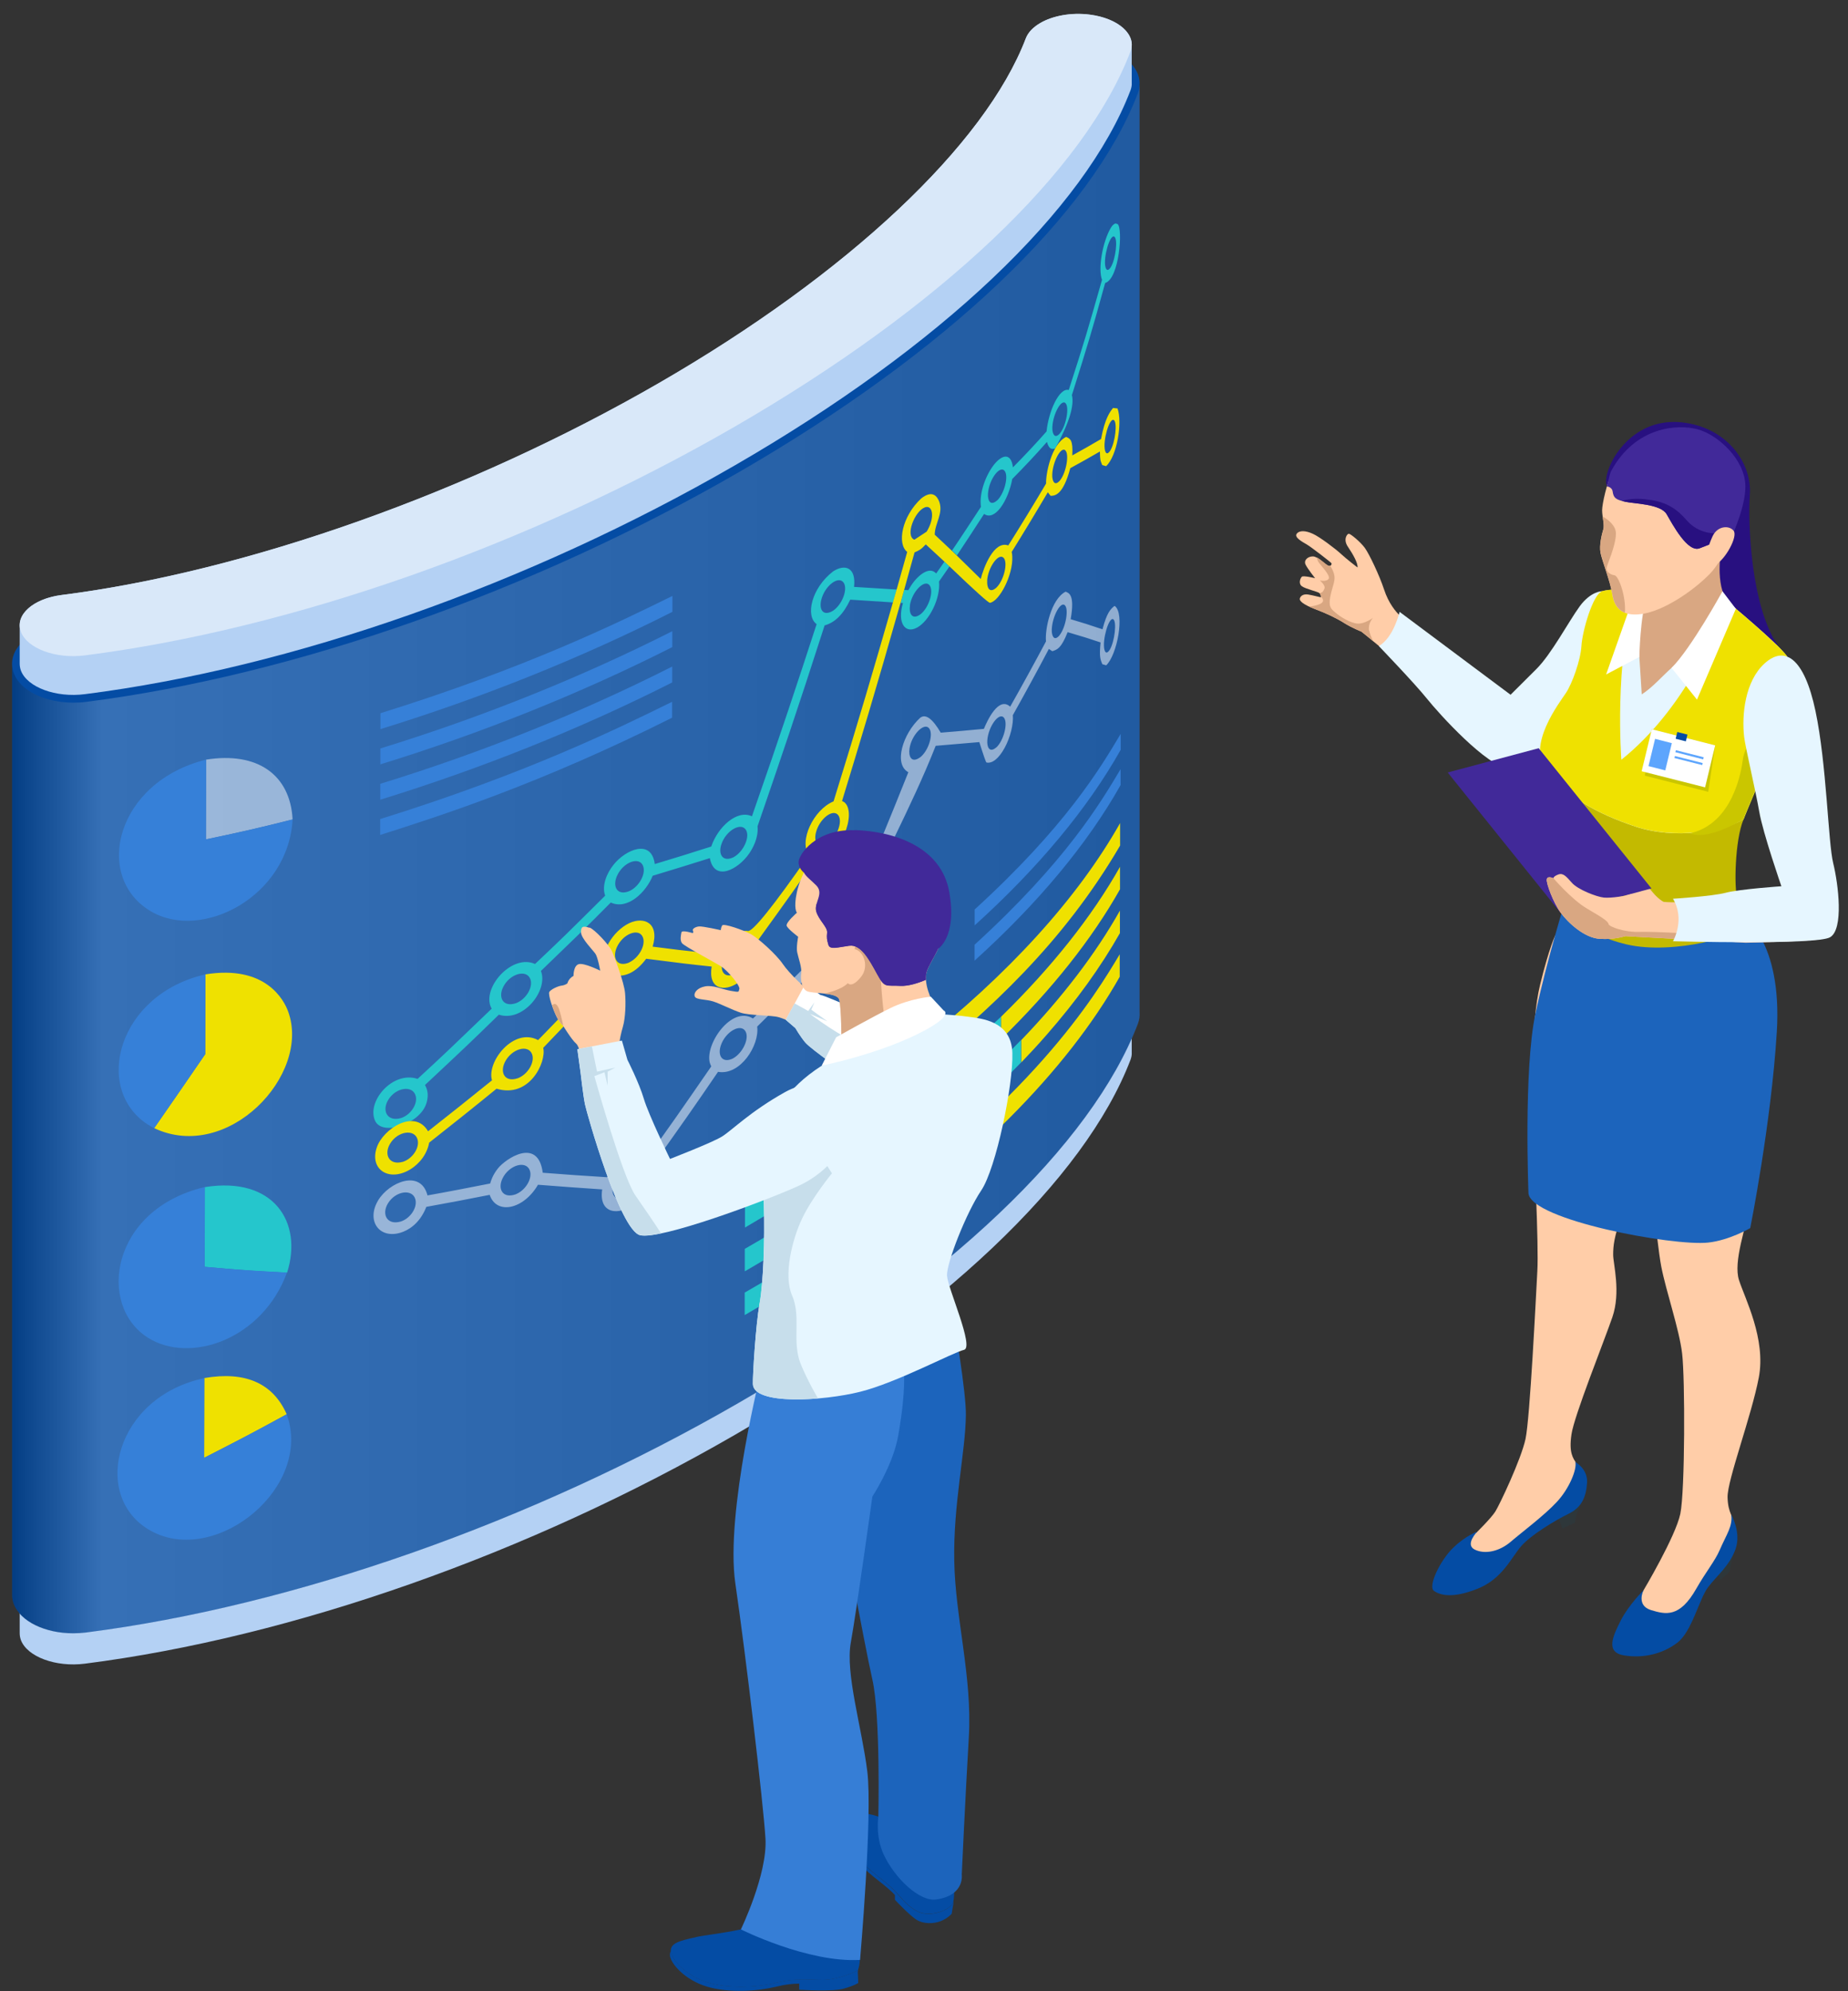 <svg width="194" height="209" viewBox="0 0 194 209" fill="none" xmlns="http://www.w3.org/2000/svg">
<rect x="0" y="0" width="194" height="209" fill="#333333" stroke="none"/>
<path d="M118.817 106.481C118.817 104.981 117.027 103.631 114.397 103.301C112.447 103.051 110.517 103.421 109.207 104.181C108.477 104.601 107.937 105.151 107.697 105.781C103.417 116.981 89.017 130.511 69.167 141.971C49.317 153.431 25.887 161.741 6.487 164.211C3.867 164.541 2.087 165.881 2.067 167.361V171.411C2.067 171.661 2.107 171.901 2.197 172.151C2.867 173.901 5.867 175.011 8.907 174.621C30.637 171.851 55.497 163.111 77.117 150.621C98.737 138.141 113.887 123.781 118.677 111.241C118.777 110.971 118.827 110.701 118.807 110.441V106.481H118.817Z" fill="#B4D1F4"/>
<path d="M119.637 8.771C119.637 8.271 119.497 7.771 119.217 7.301C118.447 6.011 116.687 5.071 114.507 4.801C114.067 4.741 113.627 4.721 113.187 4.721C111.547 4.721 109.987 5.101 108.797 5.781C107.877 6.311 107.227 7.011 106.927 7.791C102.717 18.821 88.447 32.191 68.757 43.561C48.997 54.971 25.677 63.251 6.387 65.701C4.217 65.981 2.457 66.911 1.687 68.201C1.357 68.751 1.217 69.361 1.277 69.951V167.431C1.277 167.741 1.337 168.051 1.447 168.361C2.137 170.171 4.707 171.431 7.697 171.431C8.137 171.431 8.587 171.401 9.017 171.351C30.847 168.571 55.817 159.791 77.537 147.251C99.317 134.671 114.597 120.171 119.447 107.451C119.597 107.061 119.657 106.661 119.627 106.261V8.771H119.637Z" fill="#044CA4"/>
<path style="mix-blend-mode:multiply" opacity="0.2" d="M119.637 8.771C119.637 8.771 119.637 8.711 119.637 8.681C119.647 9.051 119.597 9.411 119.457 9.771C114.607 22.491 99.327 36.991 77.547 49.571C55.837 62.111 30.857 70.891 9.027 73.671C8.597 73.731 8.147 73.751 7.707 73.751C4.717 73.751 2.147 72.491 1.457 70.681C1.337 70.371 1.277 70.061 1.277 69.751C1.277 69.821 1.277 69.891 1.287 69.971V167.451C1.287 167.761 1.347 168.071 1.457 168.381C2.147 170.191 4.717 171.451 7.707 171.451C8.147 171.451 8.597 171.421 9.027 171.371C30.857 168.591 55.827 159.811 77.547 147.271C99.327 134.691 114.607 120.191 119.457 107.471C119.607 107.081 119.667 106.681 119.637 106.281V8.771Z" fill="url(#paint0_linear_59_5020)"/>
<path d="M118.817 4.721C118.817 3.221 117.027 1.881 114.397 1.541C112.447 1.291 110.517 1.661 109.207 2.421C108.477 2.841 107.937 3.391 107.697 4.021C103.417 15.221 89.017 28.751 69.167 40.211C49.317 51.671 25.887 59.991 6.487 62.451C3.867 62.781 2.087 64.121 2.067 65.601V69.651C2.067 69.891 2.107 70.151 2.197 70.391C2.867 72.141 5.867 73.251 8.907 72.861C30.637 70.101 55.497 61.351 77.117 48.861C98.737 36.381 113.887 22.021 118.677 9.481C118.777 9.211 118.827 8.941 118.807 8.681V4.721H118.817Z" fill="#B4D1F4"/>
<path d="M109.207 2.411C110.517 1.651 112.457 1.281 114.397 1.531C117.427 1.911 119.347 3.651 118.677 5.401C113.887 17.951 98.737 32.301 77.117 44.791C55.497 57.271 30.627 66.021 8.907 68.791C5.867 69.181 2.867 68.071 2.197 66.321C1.527 64.571 3.447 62.831 6.477 62.451C25.877 59.981 49.307 51.671 69.157 40.211C89.007 28.751 103.407 15.221 107.687 4.021C107.927 3.391 108.467 2.851 109.197 2.421L109.207 2.411Z" fill="#D9E8F9"/>
<g opacity="0.5">
<path d="M116.977 63.612C116.597 63.932 116.207 64.262 115.737 66.052C114.087 65.502 113.917 65.442 112.397 64.992C112.837 62.482 112.257 62.252 111.867 62.102C110.317 62.892 109.677 66.122 109.807 67.322C108.707 69.392 107.207 72.132 106.047 74.172C104.817 73.052 103.627 75.672 103.287 76.502C101.927 76.632 100.117 76.792 98.757 76.902C97.883 75.415 97.163 74.895 96.597 75.342C94.757 77.032 93.797 80.222 95.357 81.052C93.307 86.172 91.817 89.862 88.877 96.632C87.077 96.072 85.107 98.642 84.897 101.052V101.092C83.157 102.852 80.817 105.182 79.047 106.902C76.797 105.512 73.977 109.622 74.517 111.562C74.547 111.682 74.627 111.822 74.667 111.932C71.087 117.112 70.717 117.652 67.897 121.572C65.867 120.502 64.057 123.042 63.717 123.562C61.697 123.442 58.997 123.252 56.977 123.092C56.487 119.312 53.087 121.612 52.267 122.642C51.717 123.342 51.537 123.932 51.457 124.222C49.487 124.612 46.857 125.122 44.877 125.472C44.167 122.682 40.837 124.082 39.697 125.992C38.427 128.112 39.797 130.072 42.057 129.382C42.747 129.172 44.027 128.532 44.757 126.672C46.757 126.312 49.417 125.812 51.407 125.412C52.117 127.542 54.967 126.952 56.477 124.352C58.497 124.512 61.197 124.712 63.217 124.842C62.827 127.452 64.997 127.632 66.627 126.362C66.847 126.192 68.757 124.622 68.447 122.412C71.987 117.432 72.537 116.662 75.377 112.502C77.727 112.912 79.747 109.702 79.487 107.752C81.207 106.062 83.497 103.792 85.187 102.072C87.127 104.072 89.617 99.582 89.517 97.902C89.517 97.752 89.477 97.552 89.437 97.412C92.197 90.962 95.647 84.822 98.227 78.282C99.597 78.172 101.437 78.012 102.807 77.892C103.253 79.305 103.503 80.018 103.557 80.032C104.157 80.172 104.857 79.612 105.467 78.492C106.057 77.412 106.407 76.002 106.327 75.062C107.487 72.992 109.007 70.212 110.107 68.112C110.217 68.182 110.357 68.272 110.467 68.352C110.997 68.182 111.407 68.052 112.077 66.352C113.877 66.882 114.197 66.982 115.537 67.432C115.387 68.902 115.507 69.202 115.717 69.712C115.837 69.752 116.007 69.792 116.127 69.832C117.277 68.752 118.097 64.412 117.037 63.612H116.977ZM42.037 128.222C40.617 128.612 40.047 127.442 40.717 126.322C41.517 124.982 43.337 124.732 43.617 125.922C43.817 126.782 43.057 127.902 42.047 128.222H42.037ZM54.117 125.362C52.787 125.822 52.217 124.812 52.747 123.702C53.417 122.292 55.207 121.752 55.617 122.842C55.927 123.682 55.177 124.952 54.117 125.362ZM65.807 125.702C64.527 126.242 63.987 125.262 64.487 124.122C65.127 122.672 66.857 122.022 67.237 123.092C67.537 123.912 66.807 125.232 65.807 125.702ZM76.977 111.082C75.837 111.652 75.307 110.822 75.667 109.742C76.157 108.262 77.797 107.352 78.277 108.282C78.667 109.032 77.967 110.522 76.967 111.082H76.977ZM87.217 101.042C86.137 101.692 85.777 100.832 85.987 99.922C86.337 98.442 87.817 97.292 88.347 98.092C88.807 98.772 88.187 100.402 87.217 101.042ZM96.587 79.492C95.677 80.152 95.357 79.382 95.477 78.582C95.677 77.162 96.987 75.792 97.527 76.432C98.027 77.022 97.487 78.792 96.597 79.492H96.587ZM104.607 78.432C103.867 79.082 103.597 78.402 103.647 77.712C103.747 76.242 104.907 74.672 105.407 75.352C105.827 75.922 105.367 77.712 104.607 78.442V78.432ZM111.207 66.712C110.637 67.342 110.447 66.712 110.417 66.302C110.347 65.022 111.247 63.132 111.757 63.502C112.237 63.852 111.887 65.882 111.207 66.702V66.712ZM116.487 68.222C116.127 68.752 115.987 68.372 115.937 68.182C115.697 67.172 116.397 64.762 116.857 64.992C117.267 65.202 117.017 67.372 116.487 68.222Z" fill="white"/>
<path d="M21.637 79.731L21.617 88.101C24.647 87.481 27.687 86.781 30.717 86.011C30.467 81.281 26.987 78.881 21.637 79.731Z" fill="white"/>
</g>
<path d="M96.217 65.902C97.567 65.212 98.757 62.752 98.577 61.032L99.677 59.452L99.147 58.952C98.887 59.322 98.537 59.822 98.277 60.192C97.767 59.642 97.107 59.972 96.637 60.342C96.147 60.742 95.757 61.222 95.357 61.942L94.917 61.922L94.537 63.282C94.617 63.282 94.717 63.282 94.787 63.292C94.167 65.462 95.057 66.502 96.207 65.902H96.217ZM95.517 63.562C95.717 62.142 97.027 60.772 97.567 61.412C98.067 62.002 97.527 63.772 96.637 64.472C95.727 65.132 95.407 64.362 95.527 63.562H95.517Z" fill="#25C6CC"/>
<path d="M79.517 86.751C81.987 79.571 83.697 74.571 86.567 65.641C87.667 65.341 88.547 64.451 89.257 62.941C90.607 63.031 92.407 63.151 93.757 63.231L94.147 61.881C92.797 61.801 91.007 61.691 89.657 61.601C89.887 59.541 88.697 59.161 87.447 59.981C85.167 61.751 84.537 64.651 85.727 65.511C83.687 71.772 82.067 76.711 78.937 85.681C77.387 84.942 75.367 86.781 74.667 88.851C72.897 89.421 70.527 90.162 68.737 90.692C68.387 88.001 65.667 89.162 64.387 90.791C63.717 91.641 63.147 92.931 63.527 94.011C59.237 98.272 58.977 98.522 56.167 101.181C53.817 100.111 50.777 103.461 51.467 105.541C51.497 105.641 51.567 105.781 51.617 105.871C47.287 110.031 46.937 110.381 43.837 113.241C41.207 112.371 38.457 115.631 39.377 117.641C40.127 119.281 44.047 117.981 44.747 115.851C45.097 114.781 44.767 114.181 44.617 113.881C48.907 109.861 49.357 109.441 52.367 106.501C54.877 107.331 57.587 103.981 56.787 101.911C61.067 97.781 61.417 97.451 64.117 94.731C65.907 95.551 67.857 93.591 68.517 91.921C70.317 91.381 72.717 90.641 74.517 90.071C74.997 92.591 77.477 91.271 78.637 89.601C79.017 89.051 79.637 87.951 79.527 86.741L79.517 86.751ZM86.207 62.991C86.557 61.511 88.027 60.361 88.567 61.161C89.027 61.841 88.407 63.471 87.437 64.112C86.437 64.712 85.967 64.021 86.207 62.991ZM42.067 117.361C40.647 117.751 40.077 116.581 40.747 115.461C41.547 114.111 43.367 113.861 43.647 115.061C43.847 115.921 43.087 117.041 42.077 117.361H42.067ZM54.177 105.291C52.847 105.751 52.277 104.741 52.807 103.631C53.477 102.221 55.267 101.681 55.677 102.771C55.987 103.611 55.237 104.881 54.177 105.291ZM66.087 93.521C64.817 94.061 64.267 93.091 64.767 91.942C65.407 90.492 67.127 89.841 67.517 90.911C67.817 91.731 67.097 93.051 66.087 93.521ZM77.037 89.961C75.897 90.531 75.367 89.701 75.727 88.621C76.217 87.141 77.857 86.231 78.337 87.161C78.727 87.911 78.027 89.411 77.027 89.961H77.037Z" fill="#25C6CC"/>
<path d="M117.317 23.522C117.257 23.482 117.157 23.472 117.087 23.452C116.897 23.552 116.797 23.612 116.607 23.922C115.727 25.432 115.257 28.232 115.687 29.372C114.147 34.792 113.867 35.762 112.197 40.932C111.207 40.672 110.077 43.142 109.867 45.282C108.757 46.542 107.577 47.802 106.337 49.052C106.137 47.472 105.187 47.722 104.347 48.772C103.527 49.812 102.767 51.712 102.977 53.202C102.067 54.582 100.867 56.432 99.937 57.792L100.457 58.292C101.317 56.992 102.467 55.252 103.307 53.942C104.427 54.742 105.837 52.582 106.267 50.272C107.547 48.982 108.767 47.682 109.907 46.382C110.137 47.242 110.487 47.152 110.767 47.072C112.213 44.458 112.8 42.588 112.527 41.462C114.207 36.122 114.557 35.012 116.017 29.702C117.507 29.262 117.897 23.972 117.327 23.522H117.317ZM104.677 52.522C103.937 53.172 103.667 52.492 103.717 51.802C103.817 50.332 104.977 48.762 105.477 49.442C105.897 50.012 105.437 51.802 104.677 52.532V52.522ZM111.267 45.492C110.697 46.122 110.507 45.492 110.477 45.082C110.407 43.802 111.307 41.922 111.817 42.282C112.297 42.632 111.947 44.662 111.267 45.482V45.492ZM116.597 28.062C116.237 28.592 116.097 28.212 116.047 28.022C115.807 27.012 116.507 24.602 116.967 24.832C117.377 25.042 117.127 27.212 116.597 28.062Z" fill="#25C6CC"/>
<path d="M96.297 109.812C91.257 113.782 85.577 117.622 79.367 121.232C78.987 121.452 78.607 121.672 78.227 121.892V124.252C78.597 124.032 78.977 123.812 79.357 123.592C85.577 119.982 91.247 116.142 96.287 112.172V109.812H96.297Z" fill="#25C6CC"/>
<path d="M78.197 128.851C85.997 124.281 95.157 118.601 105.087 109.071V106.711C99.517 111.981 92.387 118.281 78.207 126.491V128.851H78.197Z" fill="#25C6CC"/>
<path d="M107.477 111.232C107.587 111.112 107.697 111.002 107.807 110.892C107.697 111.012 107.587 111.122 107.477 111.232Z" fill="#25C6CC"/>
<path d="M109.207 109.362C109.437 109.112 109.657 108.852 109.877 108.602C109.657 108.852 109.427 109.112 109.207 109.362Z" fill="#25C6CC"/>
<path d="M79.327 130.421C78.947 130.641 78.567 130.861 78.187 131.081V133.441C78.557 133.221 78.937 133.001 79.317 132.781C90.557 126.251 100.017 118.981 107.197 111.511V109.151C100.027 116.621 90.557 123.891 79.327 130.421Z" fill="#25C6CC"/>
<path d="M78.177 135.671V138.031C78.547 137.811 78.927 137.591 79.307 137.371C82.597 135.461 85.727 133.491 88.697 131.471V129.111C85.737 131.131 82.597 133.101 79.317 135.011C78.937 135.231 78.557 135.451 78.177 135.671Z" fill="#25C6CC"/>
<path d="M21.507 124.601L21.487 132.971C26.187 133.371 26.677 133.411 30.137 133.581C31.817 128.311 28.747 123.441 21.507 124.601Z" fill="#25C6CC"/>
<path d="M88.717 84.261C88.637 84.191 88.497 84.131 88.397 84.071C90.287 77.871 91.917 72.521 94.537 63.271L94.917 61.911C95.247 60.731 95.677 59.161 96.007 57.981C96.447 57.791 96.667 57.701 97.187 57.141C97.777 57.681 98.557 58.401 99.147 58.951L99.677 59.451C102.363 62.025 103.78 63.298 103.927 63.271C104.897 63.121 106.357 60.391 106.267 58.421C106.267 58.271 106.237 58.071 106.207 57.931C107.367 56.071 108.887 53.561 109.997 51.671C110.087 51.781 110.197 51.931 110.287 52.041C110.707 52.041 111.587 52.021 112.357 49.141C113.297 48.631 114.547 47.931 115.467 47.391C115.487 48.271 115.497 48.281 115.707 48.811C115.827 48.851 115.997 48.891 116.117 48.931C117.287 47.841 117.837 44.331 117.317 42.871C117.177 42.851 116.987 42.831 116.847 42.821C116.547 43.191 115.987 43.891 115.587 46.081C114.687 46.611 113.487 47.301 112.567 47.801C112.657 46.171 112.347 46.041 111.917 45.861C110.327 46.651 109.767 49.881 109.817 50.751C108.657 52.721 107.067 55.321 105.847 57.251C104.337 56.701 103.247 59.601 102.957 60.771C102.207 60.031 101.207 59.051 100.447 58.311L99.927 57.811C99.387 57.301 98.667 56.631 98.127 56.121C98.127 54.941 99.057 53.891 98.597 52.651C98.397 52.121 97.897 51.381 96.717 52.311C94.667 54.201 94.147 57.081 95.237 57.931L94.127 61.881L93.737 63.231C91.667 70.401 90.217 75.381 87.507 84.111C85.377 84.991 83.847 88.311 84.917 89.751C81.123 95.191 78.983 97.848 78.497 97.721C78.077 97.611 76.447 97.991 75.217 100.141C71.227 99.711 70.987 99.681 68.517 99.361C69.257 96.811 67.557 96.191 66.067 96.891C64.327 97.711 62.807 100.141 63.577 101.701C59.397 106.171 59.147 106.441 56.487 109.171C53.957 107.791 51.067 111.411 51.647 113.391C49.647 115.011 46.967 117.151 44.937 118.741C43.547 116.331 40.207 118.471 39.547 120.461C38.787 122.731 40.797 124.071 43.017 122.771C43.517 122.471 44.727 121.611 45.057 119.931C47.197 118.251 50.027 115.991 52.127 114.271C55.587 115.321 57.387 111.461 57.027 109.981C61.217 105.611 61.567 105.251 64.257 102.321C65.557 102.651 66.757 102.081 67.837 100.631C71.917 101.151 72.157 101.181 74.707 101.451C74.317 103.871 76.057 104.101 77.417 103.191C78.767 102.291 79.987 100.171 79.587 98.671C83.257 93.581 83.477 93.281 85.647 90.091C88.397 89.861 89.897 85.371 88.697 84.261H88.717ZM116.917 44.081C117.327 44.291 117.077 46.461 116.547 47.311C116.187 47.841 116.047 47.461 115.997 47.271C115.757 46.261 116.457 43.851 116.917 44.081ZM111.807 47.251C112.287 47.601 111.937 49.631 111.257 50.451C110.687 51.081 110.497 50.451 110.467 50.041C110.397 48.761 111.297 46.881 111.807 47.241V47.251ZM103.627 60.951C103.717 59.571 104.797 58.031 105.337 58.531C105.847 59.001 105.397 60.911 104.597 61.681C103.857 62.331 103.587 61.651 103.637 60.961L103.627 60.951ZM97.067 53.261C97.837 52.961 98.107 54.041 97.557 55.271C97.427 55.571 97.277 55.801 97.277 55.801C96.887 56.051 96.377 56.391 95.987 56.651C94.997 56.231 96.027 53.661 97.077 53.261H97.067ZM42.267 121.951C40.847 122.341 40.277 121.171 40.947 120.051C41.747 118.701 43.567 118.451 43.847 119.651C44.047 120.511 43.287 121.631 42.277 121.951H42.267ZM54.357 113.171C53.027 113.631 52.457 112.621 52.987 111.511C53.657 110.101 55.447 109.561 55.857 110.651C56.167 111.491 55.417 112.761 54.367 113.171H54.357ZM66.067 101.021C64.797 101.561 64.247 100.591 64.747 99.441C65.387 97.991 67.107 97.341 67.497 98.401C67.797 99.221 67.067 100.541 66.057 101.011L66.067 101.021ZM77.187 102.191C76.057 102.771 75.517 101.931 75.887 100.851C76.377 99.371 78.017 98.451 78.497 99.391C78.887 100.141 78.187 101.641 77.187 102.201V102.191ZM86.887 88.541C85.887 89.141 85.407 88.441 85.647 87.421C85.997 85.941 87.477 84.801 88.017 85.591C88.477 86.271 87.857 87.901 86.877 88.541H86.887Z" fill="#EFE100"/>
<path d="M96.297 109.811V112.171C103.787 106.091 111.567 99.051 117.587 88.751V86.391C113.137 94.281 105.847 102.291 96.297 109.811Z" fill="#EFE100"/>
<path d="M105.097 106.711V109.071C110.397 103.891 114.617 98.591 117.577 93.341V90.981C114.617 96.231 110.397 101.531 105.097 106.711Z" fill="#EFE100"/>
<path d="M107.207 111.521C108.137 110.551 109.037 109.581 109.887 108.601C112.987 105.061 115.557 101.491 117.567 97.941V95.581C115.017 100.111 111.527 104.671 107.217 109.161V111.521H107.207Z" fill="#EFE100"/>
<path d="M88.707 129.111V131.471C101.987 122.421 111.987 112.381 117.547 102.521V100.161C115.017 104.401 108.287 115.671 88.707 129.111Z" fill="#EFE100"/>
<path d="M21.567 102.271L21.547 110.641C19.22 114.035 17.433 116.625 16.187 118.411C23.907 122.071 32.687 112.821 30.247 106.161C29.817 104.991 27.917 101.251 21.567 102.271Z" fill="#EFE100"/>
<path d="M21.447 144.641L21.427 153.011C26.157 150.581 26.657 150.331 30.097 148.441C28.657 145.181 25.747 143.901 21.457 144.641H21.447Z" fill="#EFE100"/>
<path d="M21.637 79.731C12.157 82.081 9.747 92.031 15.817 95.641C21.167 98.821 30.257 94.132 30.717 86.011C27.687 86.791 24.647 87.481 21.617 88.101L21.637 79.731Z" fill="#3680D8"/>
<path d="M15.467 118.001C15.677 118.141 15.967 118.291 16.187 118.411C19.597 113.491 19.727 113.301 21.547 110.641L21.567 102.271C12.387 104.361 9.757 114.231 15.467 118.001Z" fill="#3680D8"/>
<path d="M15.517 140.401C19.937 143.201 27.547 140.601 30.127 133.571C25.397 133.301 24.897 133.281 21.477 132.961L21.497 124.591C11.597 126.941 10.187 137.021 15.507 140.391L15.517 140.401Z" fill="#3680D8"/>
<path d="M30.097 148.451C25.377 151.001 24.887 151.271 21.427 153.021L21.447 144.651C12.127 146.621 9.567 156.881 15.567 160.521C22.137 164.511 32.217 156.801 30.337 149.221C30.277 148.991 30.167 148.681 30.097 148.451Z" fill="#3680D8"/>
<path d="M39.927 76.531C50.507 73.271 60.897 69.121 70.587 64.221V62.551C64.857 65.371 55.257 70.091 39.937 74.861V76.531H39.927Z" fill="#3680D8"/>
<path d="M39.917 80.231C50.497 76.972 60.887 72.822 70.577 67.921V66.251C60.897 71.141 50.507 75.302 39.927 78.561V80.231H39.917Z" fill="#3680D8"/>
<path d="M39.907 83.941C50.487 80.681 60.877 76.531 70.567 71.631V69.961C60.887 74.861 50.497 79.011 39.917 82.271V83.941H39.907Z" fill="#3680D8"/>
<path d="M39.897 87.641C46.157 85.651 56.637 82.311 70.557 75.331V73.661C64.827 76.481 55.227 81.201 39.907 85.971V87.641H39.897Z" fill="#3680D8"/>
<path d="M102.317 95.461V97.131C108.977 91.111 114.177 84.871 117.647 78.701V77.031C115.487 80.661 111.867 86.741 102.317 95.461Z" fill="#3680D8"/>
<path d="M102.307 99.161V100.831C108.967 94.811 114.167 88.572 117.637 82.401V80.731C115.477 84.361 111.857 90.441 102.307 99.161Z" fill="#3680D8"/>
<path d="M85.327 104.242C84.697 103.962 82.827 102.142 82.177 101.182C81.537 100.222 79.587 98.451 78.797 98.031C78.017 97.612 75.947 96.882 75.807 97.141C75.667 97.401 75.667 97.632 75.667 97.632C75.667 97.632 73.737 97.192 73.367 97.242C73.007 97.281 72.657 97.492 72.737 97.671C72.827 97.841 72.727 97.942 72.727 97.942C72.727 97.942 71.597 97.582 71.537 97.862C71.487 98.141 71.347 98.692 71.607 99.011C71.867 99.322 74.837 100.912 75.637 101.392C76.437 101.882 77.737 103.512 77.617 103.812C77.497 104.112 77.707 104.172 76.727 104.002C75.757 103.832 74.867 103.372 74.017 103.532C73.167 103.692 72.797 104.232 72.937 104.592C73.077 104.952 74.117 104.872 74.867 105.112C75.617 105.352 76.867 106.002 77.757 106.292C78.647 106.592 80.997 106.552 81.727 106.762C82.457 106.972 83.637 107.532 83.637 107.532L85.307 104.242H85.327Z" fill="#FFCDA8"/>
<path d="M84.527 103.292L82.497 107.032L83.517 107.911C83.517 107.911 83.957 108.702 84.537 109.402C85.107 110.102 89.287 113.002 89.287 113.002L93.707 107.672C93.707 107.672 86.697 104.472 86.127 104.432L84.547 103.292H84.527Z" fill="white"/>
<path d="M83.417 105.321L84.847 106.111L85.497 105.211L85.167 105.981L86.847 107.191L85.027 106.421C85.027 106.421 88.707 109.191 90.217 109.481C90.807 109.591 91.287 109.841 91.667 110.111L89.267 113.011C89.267 113.011 85.087 110.111 84.517 109.411C83.947 108.711 83.497 107.921 83.497 107.921L82.477 107.041L83.407 105.331L83.417 105.321Z" fill="#C7DEEB"/>
<path d="M99.947 196.132C99.947 196.132 100.437 199.192 99.947 199.882C99.457 200.572 97.457 201.312 96.157 200.532C94.847 199.752 94.747 199.162 93.357 197.912C92.037 196.722 90.037 195.602 89.497 193.782C89.077 192.382 89.427 190.732 90.117 190.412C90.807 190.082 93.547 190.902 94.927 192.122C96.317 193.342 99.947 196.122 99.947 196.122V196.132Z" fill="#044CA4"/>
<path d="M89.487 193.792C90.027 195.602 92.037 196.732 93.347 197.922C94.727 199.172 94.837 199.762 96.147 200.542C97.457 201.322 99.447 200.582 99.937 199.892C100.017 199.792 100.067 199.632 100.097 199.432C100.097 199.682 100.087 199.902 100.037 200.072L99.907 200.872C99.907 200.872 99.497 201.352 98.757 201.642C98.017 201.932 96.917 201.972 96.157 201.462C95.397 200.952 93.947 199.402 93.947 199.402C93.947 199.402 93.947 199.172 93.947 198.902C93.777 198.722 93.577 198.522 93.337 198.312C92.017 197.122 90.017 196.002 89.477 194.192C89.337 193.722 89.287 193.212 89.307 192.742C89.327 193.092 89.377 193.452 89.477 193.802L89.487 193.792Z" fill="#044CA4"/>
<path d="M73.087 203.312C74.837 202.922 80.377 202.572 82.317 200.542L90.047 203.072C90.047 203.072 90.577 205.531 90.047 206.831C90.047 206.831 88.077 207.812 86.397 207.812C84.717 207.812 83.477 207.622 81.587 208.092C79.687 208.572 76.667 208.792 74.317 208.092C71.967 207.392 70.457 205.632 70.417 204.792C70.387 203.952 71.327 203.702 73.087 203.322V203.312Z" fill="#044CA4"/>
<path d="M70.427 204.801C70.477 205.651 71.987 207.381 74.317 208.081C76.667 208.781 79.687 208.561 81.587 208.081C83.487 207.601 84.717 207.801 86.397 207.801C88.077 207.801 90.047 206.821 90.047 206.821C90.067 206.781 90.077 206.741 90.087 206.701C90.087 206.791 90.067 206.881 90.047 206.961L90.097 208.131C90.097 208.131 89.747 208.401 88.567 208.731C87.377 209.071 83.897 208.841 83.897 208.841C83.897 208.841 83.897 208.511 83.897 208.201C83.167 208.211 82.407 208.291 81.497 208.521C79.597 208.991 76.577 209.221 74.227 208.521C71.877 207.821 70.367 206.061 70.327 205.221C70.327 205.061 70.347 204.921 70.417 204.801H70.427Z" fill="#044CA4"/>
<path d="M86.637 88.981C85.147 89.761 84.037 91.921 83.657 93.641C83.277 95.362 83.657 95.802 83.657 95.802C83.657 95.802 82.457 96.841 82.587 97.181C82.717 97.522 83.787 98.322 83.787 98.322C83.787 98.322 83.577 99.431 83.687 99.951C83.787 100.472 84.207 101.592 84.107 102.162C84.017 102.732 84.127 103.742 84.707 104.032C85.287 104.322 87.847 104.122 88.097 104.902C88.347 105.672 88.347 109.652 88.347 109.652C88.347 109.652 92.257 112.252 95.737 110.532C99.217 108.812 97.907 105.152 97.907 105.152C97.907 105.152 96.857 103.222 97.317 101.902C97.777 100.582 99.837 98.201 99.447 94.862C99.057 91.522 97.307 89.701 94.137 88.612C90.977 87.522 88.877 87.811 86.647 88.981H86.637Z" fill="#FFCDA8"/>
<path d="M88.097 104.902C87.977 104.522 87.297 104.372 86.557 104.292C87.727 104.002 89.177 103.492 89.267 102.662C89.427 101.272 89.837 98.932 89.837 98.932L92.337 100.072C92.337 100.072 92.507 107.622 93.717 111.092C90.897 111.352 88.337 109.652 88.337 109.652C88.337 109.652 88.337 105.682 88.087 104.902H88.097Z" fill="#D9A782"/>
<path d="M88.697 100.752C88.757 99.862 89.057 99.362 89.897 99.682C90.737 100.002 91.187 101.482 90.437 102.472C89.687 103.452 88.457 104.312 88.707 100.762L88.697 100.752Z" fill="#FFCDA8"/>
<path d="M89.737 87.122C93.847 87.272 98.787 88.852 99.647 93.592C100.517 98.332 98.467 99.602 98.467 99.602C97.997 100.562 97.497 101.332 97.297 101.902C97.197 102.192 97.167 102.522 97.187 102.852C96.377 103.192 95.347 103.522 94.527 103.482C92.957 103.392 92.907 103.772 92.067 102.232C91.227 100.692 90.367 99.102 89.157 99.272C87.937 99.432 87.117 99.732 86.957 99.162C86.797 98.592 86.777 98.482 86.827 97.892C86.877 97.302 85.957 96.602 85.687 95.682C85.417 94.752 86.547 93.802 85.687 92.932C85.127 92.362 84.637 92.042 84.387 91.582C84.387 91.582 83.817 91.182 83.837 90.452C83.857 89.722 85.617 86.982 89.727 87.142L89.737 87.122Z" fill="#412999"/>
<path d="M89.167 99.252C87.947 99.412 87.127 99.712 86.967 99.142C86.807 98.572 86.787 98.462 86.837 97.872C86.887 97.282 85.967 96.582 85.697 95.662C85.617 95.402 85.657 95.142 85.727 94.872C86.817 96.642 93.177 99.672 95.307 99.922C96.387 100.052 97.567 99.832 98.477 99.592C98.007 100.552 97.507 101.322 97.307 101.892C97.207 102.182 97.177 102.512 97.197 102.842C96.387 103.182 95.357 103.512 94.537 103.472C92.967 103.382 92.917 103.762 92.077 102.222C91.237 100.682 90.377 99.092 89.167 99.262V99.252Z" fill="#412999"/>
<path d="M100.957 196.692C100.957 196.692 101.367 198.932 98.277 199.372C96.527 199.622 93.927 197.132 92.767 194.652C91.877 192.732 92.207 190.682 92.207 190.682C92.207 190.682 92.447 180.102 91.577 176.272C90.707 172.442 88.067 157.942 88.067 157.942L92.197 138.842H100.177C100.177 138.842 101.417 146.052 101.397 148.482C101.367 152.342 100.057 157.882 100.177 163.862C100.287 169.852 102.077 176.012 101.707 182.312C101.337 188.602 100.967 196.692 100.967 196.692H100.957Z" fill="#1C64BC"/>
<path d="M79.987 143.592C79.987 143.592 76.107 158.752 77.197 166.212C78.287 173.672 80.127 189.222 80.357 192.962C80.587 196.702 77.777 202.512 77.777 202.512C77.777 202.512 84.807 206.032 90.287 205.712C90.287 205.712 91.617 190.512 91.047 185.922C90.477 181.332 88.727 175.652 89.317 172.402C89.907 169.152 91.577 157.082 91.577 157.082C91.577 157.082 93.757 153.772 94.287 150.712C94.487 149.562 96.007 141.362 93.477 140.192C89.267 138.262 79.997 143.592 79.997 143.592H79.987Z" fill="#367ED6"/>
<path d="M79.747 136.812C80.147 134.502 80.297 130.232 80.197 126.562C80.097 122.892 78.847 116.612 86.257 111.862L98.077 106.412C98.077 106.412 100.157 106.512 101.607 106.712C103.067 106.912 106.177 107.152 106.277 110.522C106.377 113.892 104.567 122.642 103.007 124.952C101.447 127.262 99.347 132.592 99.417 133.892C99.487 135.202 102.307 141.432 101.197 141.682C100.087 141.932 94.117 145.132 90.297 146.082C86.477 147.042 79.067 147.522 79.037 145.252C79.017 144.252 79.337 139.122 79.737 136.812H79.747Z" fill="#E6F6FF"/>
<path d="M80.197 126.562C80.127 124.002 79.497 120.162 81.647 116.472C83.467 118.172 85.597 120.252 85.957 120.892C86.577 122.002 87.337 123.152 87.337 123.152C87.337 123.152 85.277 125.662 84.217 127.872C83.157 130.082 82.227 133.852 83.147 135.962C84.067 138.072 83.237 140.332 83.877 142.642C84.077 143.372 85.027 145.352 85.877 146.782C82.487 147.062 79.067 146.792 79.037 145.252C79.017 144.252 79.337 139.122 79.737 136.812C80.137 134.502 80.287 130.232 80.187 126.562H80.197Z" fill="#C7DEEB"/>
<path d="M97.727 104.612C97.727 104.612 95.547 104.792 93.467 105.812C91.627 106.712 87.777 108.872 87.777 108.872L86.257 111.852C86.257 111.852 92.657 110.572 97.187 108.092C100.137 106.472 99.057 106.052 99.057 106.052L97.717 104.612H97.727Z" fill="white"/>
<path d="M61.877 97.351C62.417 97.531 63.947 99.191 64.227 99.801C64.507 100.411 65.517 103.121 65.617 104.221C65.717 105.321 65.647 106.861 65.407 107.701C65.167 108.541 65.037 109.201 65.037 109.461C65.037 109.721 65.507 111.291 65.507 111.291L61.277 112.211C61.277 112.211 60.927 109.901 60.477 109.531C60.027 109.161 59.087 107.621 59.087 107.621C59.087 107.621 58.847 107.531 58.447 106.751C58.047 105.971 57.507 104.371 57.667 104.111C57.827 103.851 58.557 103.501 58.957 103.451C59.357 103.401 59.567 103.211 59.567 103.211C59.567 103.211 59.667 102.721 60.207 102.431C60.207 102.431 60.187 101.371 60.747 101.201C61.307 101.031 63.007 101.881 63.007 101.881C63.007 101.881 62.767 100.491 62.507 100.111C62.247 99.731 61.007 98.491 60.997 97.871C60.977 97.241 61.187 97.161 61.887 97.381L61.877 97.351Z" fill="#FFCDA8"/>
<path d="M58.717 106.012C58.847 106.382 59.007 107.092 59.137 107.672C59.117 107.632 59.097 107.612 59.097 107.612C59.097 107.612 58.857 107.522 58.457 106.742C58.297 106.422 58.107 105.962 57.957 105.512C58.237 105.272 58.477 105.312 58.727 106.012H58.717Z" fill="#D9A782"/>
<path d="M65.277 109.222L60.607 110.122L60.937 112.522C60.937 112.522 61.217 114.992 61.407 115.912C61.597 116.832 65.067 129.152 67.197 129.652C69.327 130.152 80.087 126.152 83.717 124.522C87.347 122.892 89.347 119.702 89.227 117.262C89.107 114.822 86.097 112.572 82.407 114.632C78.717 116.692 76.837 118.652 75.777 119.302C74.717 119.952 70.337 121.642 70.337 121.642C70.337 121.642 68.087 117.012 67.587 115.322C67.087 113.632 65.867 111.242 65.867 111.242L65.287 109.222H65.277Z" fill="#E6F6FF"/>
<path d="M60.947 112.522L60.617 110.122L62.137 109.832C62.277 110.572 62.677 112.482 62.677 112.482L64.587 112.052L63.787 112.482V113.952L63.457 112.542L62.397 112.952C62.397 112.952 65.317 123.492 66.707 125.482C67.567 126.722 68.707 128.372 69.397 129.452C68.407 129.662 67.627 129.742 67.207 129.642C65.077 129.142 61.607 116.822 61.417 115.902C61.227 114.982 60.947 112.512 60.947 112.512V112.522Z" fill="#C7DEEB"/>
<path d="M163.297 98.122C163.297 98.122 162.637 99.402 161.667 103.402C160.697 107.402 160.817 115.012 160.927 117.882C161.047 120.752 161.547 130.692 161.387 133.412C161.237 136.132 160.617 148.862 160.147 151.032C159.677 153.202 157.417 157.952 156.977 158.652C156.537 159.352 154.967 160.892 154.967 160.892L154.907 160.832C154.577 161.042 153.817 161.742 153.907 162.412C153.997 163.082 156.537 163.942 157.957 163.212C159.377 162.482 163.697 158.302 164.487 157.242C165.277 156.182 165.807 154.162 165.477 153.592C165.137 153.022 164.687 152.512 164.967 150.572C165.237 148.632 168.347 140.912 169.257 138.272C170.177 135.632 169.347 132.642 169.347 131.712C169.347 130.782 169.427 129.852 170.277 127.482C171.127 125.112 173.857 115.292 174.127 111.212C174.397 107.132 163.287 98.132 163.287 98.132L163.297 98.122Z" fill="#FFCDA8"/>
<path d="M171.857 168.432C171.857 168.432 172.067 167.912 172.127 167.692C172.177 167.472 172.527 166.932 172.527 166.932C172.527 166.932 175.897 161.282 176.397 158.892C176.897 156.502 176.897 144.612 176.587 142.072C176.287 139.522 174.917 135.602 174.397 132.942C173.887 130.282 172.917 119.952 172.637 116.162C172.357 112.372 173.027 108.372 173.727 105.982C174.417 103.592 185.417 95.922 186.067 103.702C186.717 111.492 184.647 122.602 183.947 125.722C183.257 128.842 181.937 132.442 182.557 134.362C183.177 136.292 185.407 140.532 184.637 144.582C183.867 148.632 181.317 155.382 181.357 157.152C181.397 158.922 182.037 159.162 181.987 160.042C181.937 160.922 180.327 164.492 179.697 165.482C179.067 166.472 177.937 169.982 175.187 169.832C172.437 169.672 171.777 169.062 171.857 168.442V168.432Z" fill="#FFCDA8"/>
<path d="M164.457 94.092C164.457 94.092 167.207 97.442 171.857 98.122C176.507 98.812 182.927 96.102 182.927 96.102C182.927 96.102 187.117 98.672 186.527 108.302C185.937 117.932 183.737 128.902 183.737 128.902C183.737 128.902 181.547 130.182 179.317 130.422C175.637 130.822 160.757 128.052 160.457 125.262C160.457 125.262 159.937 112.292 161.177 106.442C162.417 100.592 164.457 94.092 164.457 94.092Z" fill="#1C64BC"/>
<path d="M163.577 80.972C163.577 80.972 165.007 85.652 165.087 88.072C165.177 90.492 164.057 93.652 164.067 94.492C164.077 95.332 165.857 97.982 170.787 99.132C175.717 100.282 183.207 98.112 183.247 97.092C183.287 96.072 182.647 94.882 182.357 94.092C182.057 93.302 182.097 88.242 183.037 85.992C183.977 83.742 184.697 82.042 184.697 82.042C184.697 82.042 165.767 79.912 163.587 80.982L163.577 80.972Z" fill="#C3BA00"/>
<path d="M147.017 64.692C146.507 64.181 145.777 63.331 145.297 61.871C144.817 60.411 143.747 58.161 143.287 57.522C142.827 56.882 141.777 56.022 141.597 56.022C141.417 56.022 140.977 56.611 141.497 57.382C142.017 58.151 142.577 59.121 142.507 59.562C142.507 59.562 141.357 58.681 140.787 58.151C140.217 57.621 138.537 56.342 137.807 56.022C137.087 55.691 136.417 55.642 136.127 56.022C135.837 56.401 136.727 56.882 137.177 57.142C137.627 57.401 139.737 59.032 139.777 59.121C139.817 59.202 139.727 59.511 139.397 59.361C139.067 59.212 138.347 58.401 137.817 58.401C137.287 58.401 136.837 58.812 137.057 59.261C137.277 59.712 138.057 60.691 138.057 60.691C138.057 60.691 136.837 60.382 136.667 60.532C136.497 60.691 136.287 61.252 136.667 61.532C137.047 61.812 138.357 62.102 138.507 62.252C138.667 62.401 138.667 62.642 138.667 62.681C138.667 62.721 137.897 62.492 137.327 62.401C136.757 62.312 136.487 62.611 136.447 62.852C136.417 63.092 136.847 63.471 138.027 63.922C139.217 64.371 140.247 64.852 141.087 65.382C141.927 65.912 142.907 66.291 142.907 66.291C142.907 66.291 146.607 69.231 147.237 70.072C147.877 70.912 153.667 77.001 154.377 77.781C155.077 78.552 157.777 80.362 158.897 80.481C160.017 80.602 161.287 79.072 161.287 79.072L158.587 73.261C158.587 73.261 152.617 68.891 150.847 67.651C149.077 66.412 147.197 64.882 147.007 64.692H147.017Z" fill="#FFCDA8"/>
<path d="M143.717 66.192C143.597 65.391 144.137 64.852 144.137 64.852C144.137 64.852 143.237 65.511 142.497 65.451C141.757 65.391 140.677 64.731 140.207 64.311C139.727 63.901 139.437 63.712 139.657 62.602C139.877 61.502 140.227 60.941 140.057 60.291C139.967 59.931 139.787 59.602 139.647 59.382C139.587 59.401 139.517 59.401 139.417 59.352C139.167 59.231 138.677 58.731 138.227 58.502C138.257 58.642 138.317 58.861 138.457 59.062C138.677 59.371 139.697 60.411 139.477 60.752C139.257 61.092 138.547 60.922 138.547 60.922C138.547 60.922 139.177 61.422 139.037 61.782C138.887 62.142 138.777 62.172 138.777 62.172L138.537 62.261C138.657 62.392 138.677 62.581 138.687 62.651C138.797 62.752 138.947 62.931 138.867 63.142C138.757 63.452 137.917 63.611 137.437 63.672C137.617 63.752 137.817 63.842 138.057 63.931C139.247 64.382 140.277 64.862 141.117 65.391C141.957 65.921 142.937 66.302 142.937 66.302C142.937 66.302 143.457 66.712 144.137 67.272C143.947 66.871 143.787 66.472 143.747 66.192H143.717Z" fill="#D9A782"/>
<path d="M169.137 63.452L168.187 62.052C168.187 62.052 166.997 62.042 165.827 63.652C164.657 65.262 162.867 68.652 161.287 70.222C159.707 71.792 158.577 72.922 158.577 72.922L146.927 64.222C146.927 64.222 146.307 66.922 144.747 67.812C144.747 67.812 148.507 71.722 149.797 73.332C151.087 74.942 156.087 80.462 158.417 80.682C160.757 80.902 162.927 77.922 162.927 77.922L169.137 63.462V63.452Z" fill="#E6F6FF"/>
<path d="M170.707 50.652L168.697 51.042C168.697 51.042 168.297 50.382 169.137 48.602C169.977 46.812 172.517 43.682 177.017 44.392C181.517 45.102 183.917 48.752 183.697 51.902C183.477 55.062 183.837 63.612 186.597 67.682L171.117 66.742L170.707 50.662V50.652Z" fill="#281080"/>
<path d="M185.727 67.011C185.727 67.011 182.597 59.151 183.087 54.002C183.087 54.002 181.777 56.011 180.897 56.541C180.017 57.072 179.017 64.341 179.097 64.602C179.137 64.751 180.347 66.181 181.367 67.352L184.867 67.561L185.737 67.001L185.727 67.011Z" fill="#281080"/>
<path d="M180.697 57.602C180.697 57.602 179.987 61.392 181.407 63.202C181.407 63.202 180.907 71.312 176.537 74.022C172.177 76.722 169.617 76.682 169.347 73.892C169.077 71.102 171.757 61.662 171.757 61.662L180.687 57.592L180.697 57.602Z" fill="#D9A782"/>
<path d="M166.007 157.792L163.417 159.161C163.647 159.311 164.017 160.432 164.017 160.432L165.327 159.831C165.327 159.831 165.347 159.112 165.997 157.792H166.007Z" fill="#2E373A"/>
<path d="M180.237 165.061C180.367 165.171 180.607 165.821 180.607 165.821L181.577 164.971C181.627 164.281 182.067 162.861 182.067 162.861L180.227 165.061H180.237Z" fill="#2E373A"/>
<path d="M181.407 63.202C181.407 63.202 179.387 66.662 175.477 70.102C174.567 70.902 173.447 72.192 172.347 72.882C172.347 72.882 172.227 70.922 172.097 68.962C171.957 66.892 171.847 64.742 173.167 61.852C173.167 61.852 169.167 61.722 168.197 62.062C167.217 62.402 166.117 66.272 166.027 67.802C165.937 69.332 165.047 71.762 164.407 72.732C163.767 73.712 160.177 78.302 162.377 80.982C164.577 83.662 167.627 85.402 171.697 86.762C175.767 88.122 180.867 87.312 183.037 85.992C183.037 85.992 183.677 84.162 184.697 82.042C185.717 79.912 188.657 70.262 187.557 68.822C186.447 67.372 181.417 63.212 181.417 63.212L181.407 63.202Z" fill="#E6F6FF"/>
<path d="M155.087 160.752C155.087 160.752 153.747 162.112 154.807 162.642C155.867 163.172 157.397 162.852 158.597 161.822C159.787 160.802 162.117 159.062 163.427 157.652C164.737 156.252 165.567 154.212 165.377 153.452C165.377 153.452 166.707 154.182 166.607 155.642C166.507 157.102 166.077 158.192 164.657 158.892C163.237 159.592 160.737 161.092 159.697 162.282C158.657 163.472 157.727 165.712 155.117 166.752C152.507 167.792 151.217 167.452 150.537 166.982C149.857 166.512 151.217 163.722 152.567 162.442C153.907 161.152 155.107 160.752 155.107 160.752H155.087Z" fill="#044CA4"/>
<path d="M172.557 166.892C172.497 166.932 171.757 168.512 173.307 168.992C174.857 169.462 176.327 169.832 178.077 166.742C179.087 164.972 180.037 163.842 180.527 162.702C181.257 161.012 181.927 160.182 181.737 158.952C181.737 158.952 182.827 160.852 182.187 162.612C181.547 164.372 180.237 165.362 179.297 166.612C178.357 167.872 177.617 171.262 176.067 172.432C174.517 173.602 172.507 174.082 170.497 173.752C168.487 173.432 169.337 171.692 170.137 170.102C170.937 168.512 172.547 166.892 172.547 166.892H172.557Z" fill="#044CA4"/>
<path d="M187.547 68.811C186.437 67.362 181.407 63.202 181.407 63.202C181.407 63.202 181.307 63.371 181.107 63.672C180.147 66.322 176.787 74.481 170.207 79.742C170.207 79.742 169.417 69.582 171.707 61.812C170.457 61.812 168.777 61.842 168.187 62.051C167.207 62.392 166.107 66.261 166.017 67.791C165.927 69.322 165.037 71.751 164.397 72.722C163.757 73.701 160.167 78.291 162.367 80.972C164.567 83.651 167.617 85.391 171.687 86.751C175.757 88.112 180.857 87.302 183.027 85.981C183.027 85.981 183.667 84.151 184.687 82.031C185.707 79.901 188.647 70.251 187.547 68.811Z" fill="#EFE100"/>
<path d="M180.827 62.052C180.827 62.052 177.547 68.042 175.477 70.102L178.147 73.432L182.227 63.902L180.817 62.052H180.827Z" fill="white"/>
<path d="M172.097 68.952C172.097 68.952 172.177 64.622 172.897 62.622L171.587 62.352L168.607 70.792L172.097 68.952Z" fill="white"/>
<path d="M169.237 49.621C168.697 50.611 168.187 52.901 168.187 53.561C168.187 54.221 168.457 55.081 168.307 55.571C168.157 56.061 167.867 57.231 168.017 58.021C168.167 58.801 169.067 61.131 169.237 62.301C169.407 63.471 169.967 64.771 172.317 64.451C174.667 64.131 177.727 62.031 179.487 60.241C181.247 58.451 183.007 53.811 182.987 51.021C182.957 48.231 180.267 45.881 178.167 45.301C176.067 44.711 171.787 44.961 169.237 49.631V49.621Z" fill="#FFCDA8"/>
<path d="M170.577 64.311C170.717 62.651 169.937 60.451 169.487 60.381C168.977 60.311 168.607 59.961 168.657 59.601C168.707 59.241 169.607 57.351 169.637 56.031C169.657 55.181 168.837 54.551 168.247 54.211C168.317 54.711 168.417 55.221 168.317 55.561C168.167 56.051 167.877 57.221 168.027 58.011C168.177 58.791 169.077 61.121 169.247 62.291C169.367 63.091 169.667 63.941 170.577 64.311Z" fill="#D9A782"/>
<path d="M178.257 45.071C176.157 44.481 171.687 44.751 169.147 49.421C168.957 49.771 168.867 50.491 168.697 51.041C168.987 51.111 169.237 51.261 169.287 51.561C169.387 52.291 169.637 52.441 170.597 52.661C171.547 52.881 174.337 52.881 174.967 53.981C175.607 55.081 177.167 58.021 178.417 57.551C179.667 57.091 180.467 56.671 180.587 56.961C180.627 57.061 180.917 57.251 181.287 57.471C182.277 55.391 183.247 52.821 183.227 51.021C183.197 48.231 180.357 45.651 178.247 45.071H178.257Z" fill="#412999"/>
<path d="M180.857 55.881C179.977 56.101 178.297 56.031 177.037 54.581C175.777 53.131 174.607 52.601 172.697 52.401C171.577 52.281 170.747 52.431 170.247 52.571C170.347 52.601 170.467 52.631 170.597 52.661C171.547 52.881 174.337 52.881 174.967 53.981C175.607 55.081 177.167 58.021 178.417 57.551C179.587 57.111 180.367 56.721 180.557 56.921C180.967 56.381 181.377 55.751 180.857 55.881Z" fill="#281080"/>
<path d="M179.197 58.161C178.977 58.841 178.997 59.871 180.077 59.291C181.157 58.701 182.427 56.331 182.007 55.731C181.587 55.131 180.307 55.141 179.777 56.301C179.247 57.461 179.187 58.161 179.187 58.161H179.197Z" fill="#FFCDA8"/>
<path d="M184.337 76.842C184.337 76.842 183.127 78.422 182.967 79.692C182.807 80.962 181.907 86.442 177.437 87.462C178.947 88.212 182.177 86.512 183.027 85.992C183.027 85.992 183.667 84.162 184.687 82.042C185.077 81.232 185.747 79.312 186.367 77.172L184.327 76.842H184.337Z" fill="#CAC600"/>
<path d="M174.937 94.822C174.937 94.822 174.187 94.522 173.467 93.621C172.757 92.722 170.907 91.501 170.157 91.072C169.407 90.641 167.947 90.061 167.537 90.382C167.127 90.701 167.597 91.531 168.507 91.891C169.417 92.251 170.867 93.942 170.787 94.522C170.707 95.102 174.937 94.822 174.937 94.822Z" fill="#FFCDA8"/>
<path d="M161.527 78.532L151.977 81.082L163.817 95.802L173.367 93.252L161.527 78.532Z" fill="#412999"/>
<path d="M174.187 94.582C174.187 94.582 171.677 93.692 171.197 93.862C170.717 94.032 169.167 94.282 168.377 94.212C167.587 94.132 165.637 93.362 165.027 92.672C164.417 91.982 164.087 91.592 163.577 91.792C163.067 91.982 163.067 92.182 163.067 92.182C163.067 92.182 162.427 91.882 162.377 92.302C162.317 92.732 163.057 94.722 163.827 95.782C164.597 96.842 166.307 98.432 167.917 98.542C169.517 98.652 170.567 98.262 170.647 98.262C170.727 98.262 174.967 98.512 176.337 98.562C177.707 98.612 183.247 98.952 183.247 98.952C183.247 98.952 190.447 98.812 191.267 98.542C192.077 98.262 192.857 95.622 192.857 95.622C192.857 95.622 189.927 93.452 187.087 93.252C184.247 93.042 179.977 94.372 177.617 94.602C175.257 94.832 174.197 94.602 174.197 94.602L174.187 94.582Z" fill="#FFCDA8"/>
<path d="M162.377 92.301C162.317 92.731 163.057 94.721 163.827 95.781C164.597 96.841 166.307 98.431 167.917 98.541C169.517 98.651 170.567 98.261 170.647 98.261C170.727 98.261 174.967 98.511 176.337 98.561C177.177 98.591 179.577 98.731 181.317 98.841C181.117 98.681 180.917 98.541 180.707 98.461C179.627 98.011 173.457 97.761 172.027 97.811C170.607 97.861 168.907 97.291 168.857 96.981C168.807 96.681 168.157 96.281 166.577 95.351C164.997 94.421 163.077 92.181 163.077 92.181C163.077 92.181 162.437 91.881 162.387 92.301H162.377Z" fill="#D9A782"/>
<path d="M183.097 77.342C182.837 75.062 183.167 71.512 185.257 69.622C187.347 67.732 189.407 69.032 190.587 74.632C191.767 80.232 191.907 88.402 192.447 90.602C192.987 92.802 193.577 97.552 192.107 98.382C190.637 99.212 175.627 98.792 175.627 98.792C175.627 98.792 176.947 96.532 175.627 94.332C175.627 94.332 179.737 94.082 181.177 93.702C182.617 93.322 187.007 93.022 187.007 93.022C187.007 93.022 185.077 87.462 184.687 85.212C184.297 82.962 183.217 78.392 183.097 77.342Z" fill="#E6F6FF"/>
<path d="M179.327 83.112L172.667 81.412L173.407 76.541L180.057 78.231L179.327 83.112Z" fill="#CAC600"/>
<path d="M178.997 82.641L172.337 80.951L173.407 76.541L180.057 78.231L178.997 82.641Z" fill="white"/>
<path d="M175.507 78.001L173.747 77.551L173.057 80.411L174.817 80.861L175.507 78.001Z" fill="#5DA5FD"/>
<path d="M176.977 77.811L175.907 77.541L176.077 76.832L177.147 77.102L176.977 77.811Z" fill="#044CA4"/>
<path d="M175.927 78.742L175.877 78.952L178.797 79.702L178.847 79.482L175.927 78.742Z" fill="#5DA5FD"/>
<path d="M175.777 79.562L178.697 80.302L178.747 80.092L175.827 79.352L175.777 79.562Z" fill="#5DA5FD"/>
<defs>
<linearGradient id="paint0_linear_59_5020" x1="1.257" y1="90.061" x2="119.627" y2="90.061" gradientUnits="userSpaceOnUse">
<stop/>
<stop offset="0.02" stop-color="#454545"/>
<stop offset="0.08" stop-color="white"/>
<stop offset="1" stop-color="#949494"/>
</linearGradient>
</defs>
</svg>
